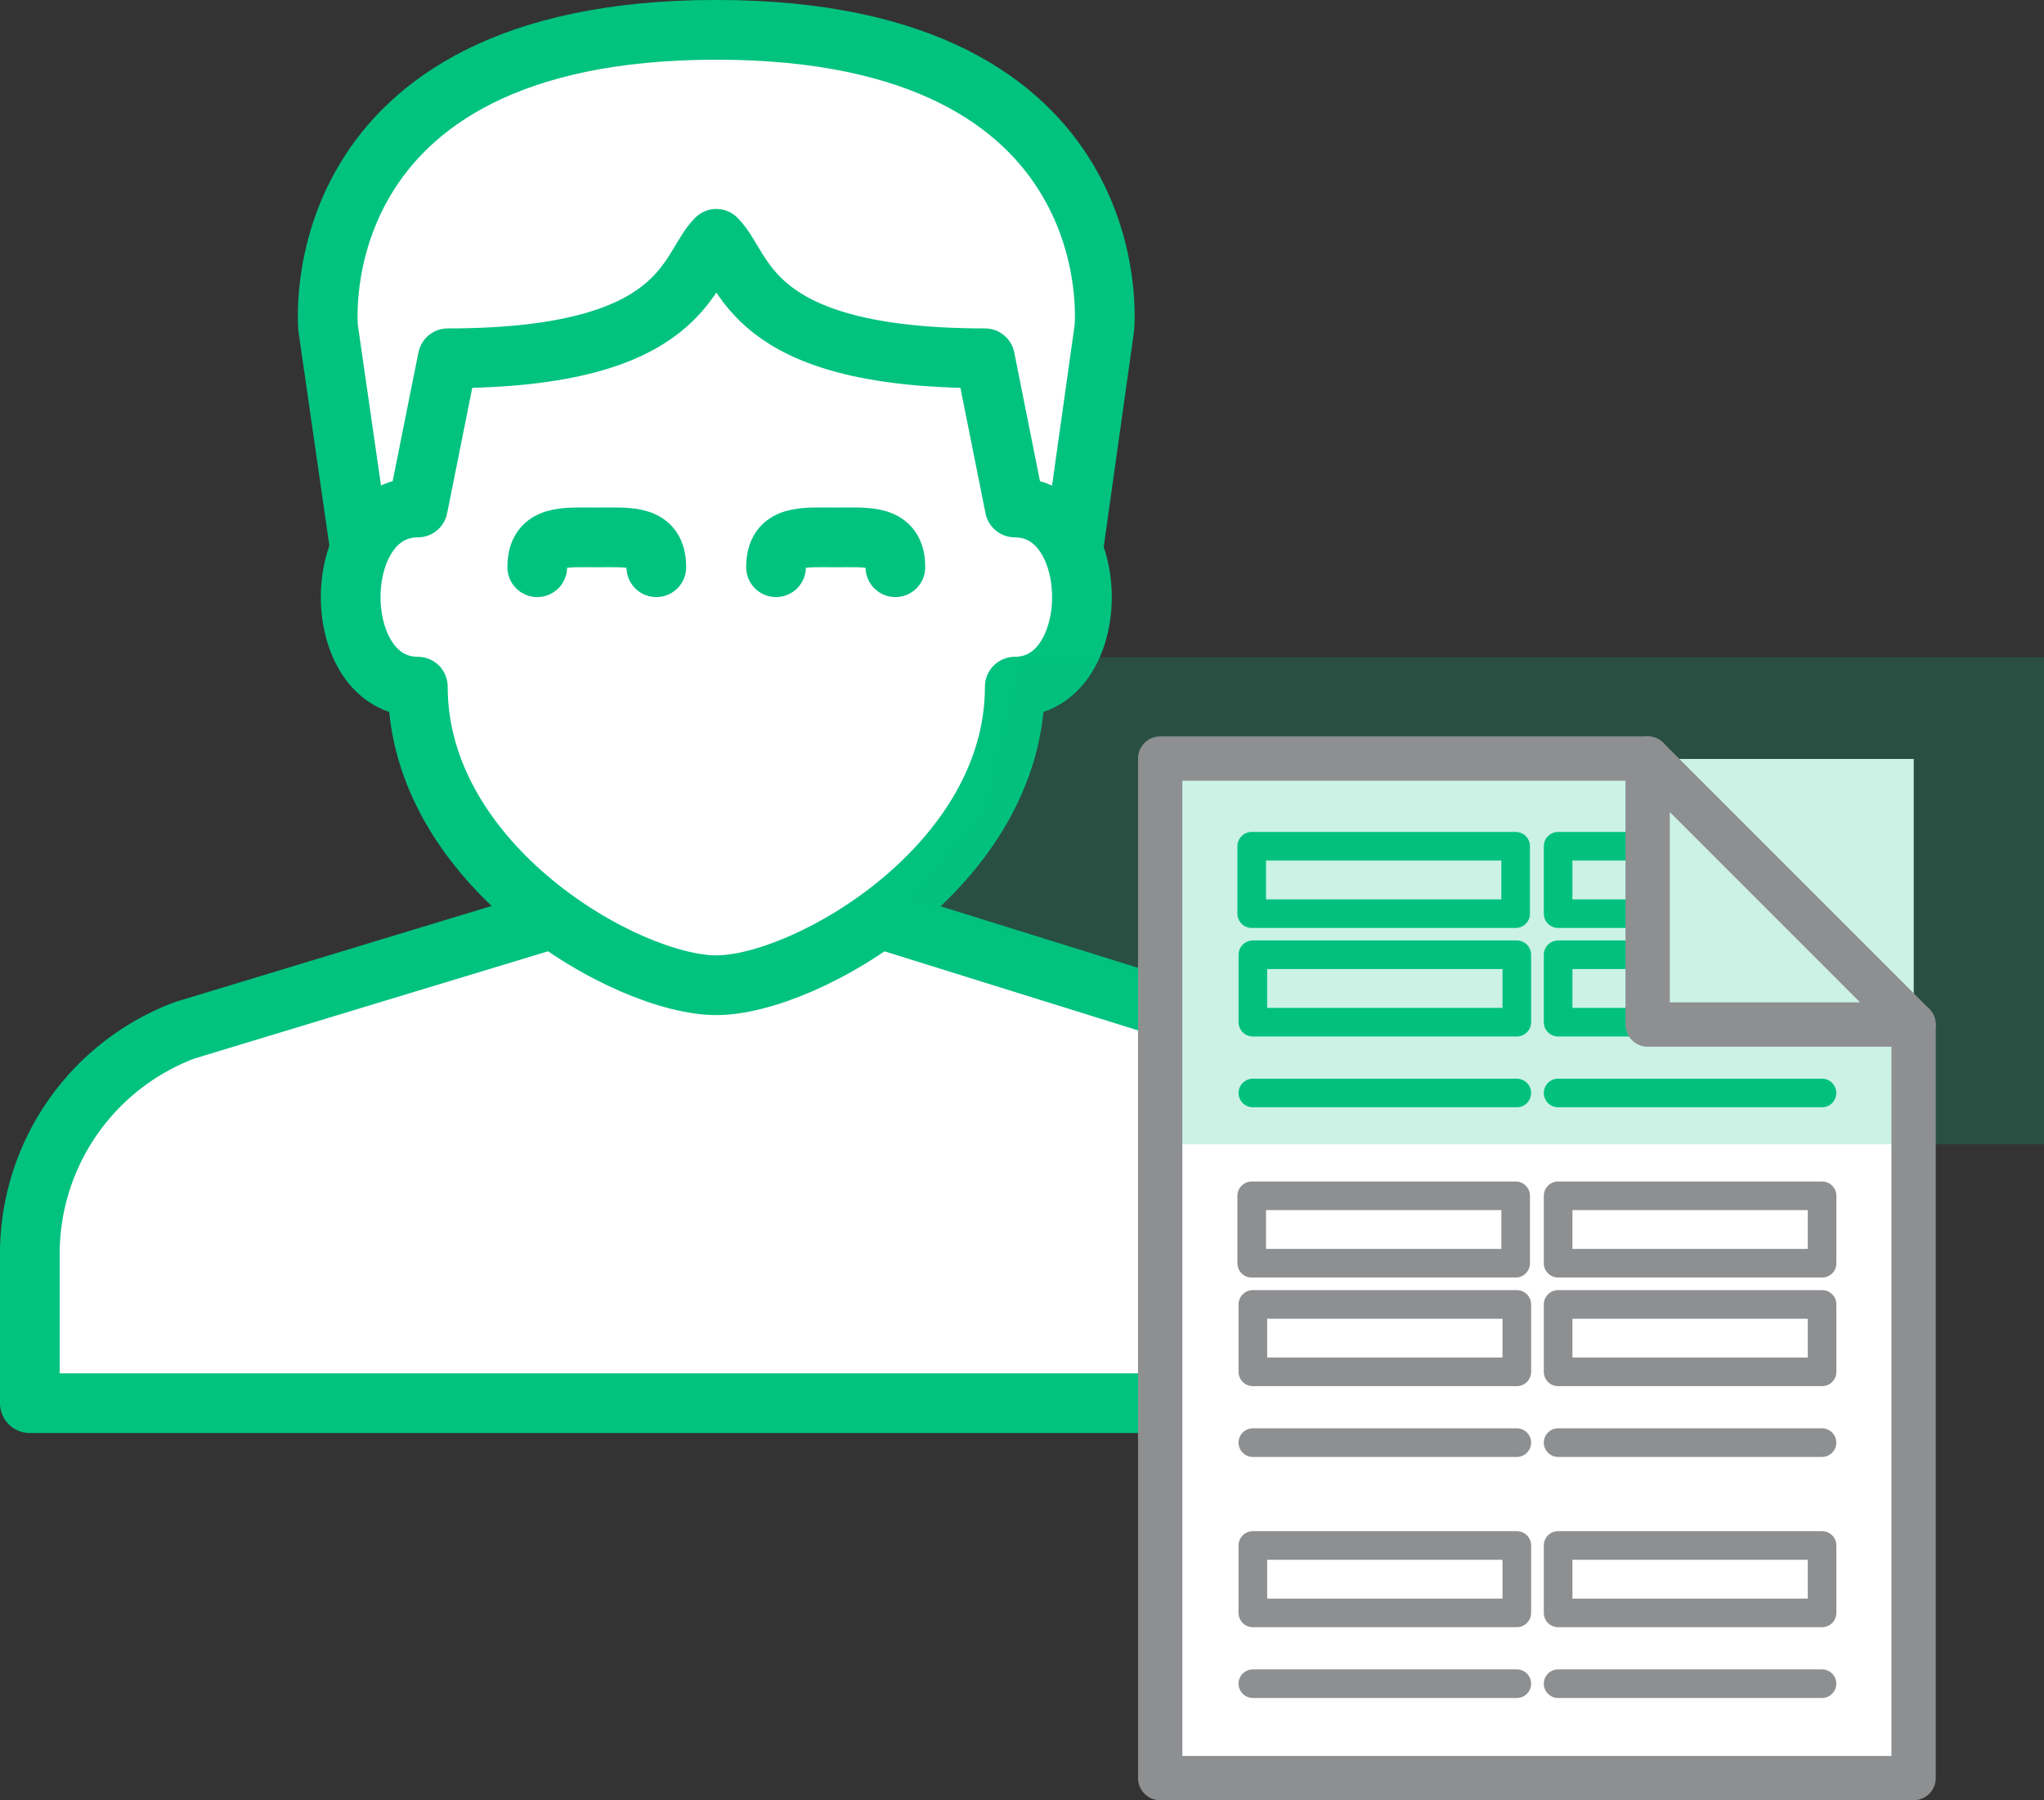 <svg xmlns="http://www.w3.org/2000/svg" width="286.52" height="252.29" viewBox="0 0 286.52 252.29"><rect x="0" y="0" width="286.52" height="252.29" fill="#333333" stroke="none"/><defs><style>.member-form-cls-1,.member-form-cls-3{fill:#fff;}.member-form-cls-1,.member-form-cls-2,.member-form-cls-4{stroke:#02c27f;}.member-form-cls-1,.member-form-cls-2,.member-form-cls-4,.member-form-cls-5,.member-form-cls-7{stroke-linecap:round;stroke-linejoin:round;}.member-form-cls-1,.member-form-cls-2{stroke-width:8.37px;}.member-form-cls-2,.member-form-cls-4,.member-form-cls-5,.member-form-cls-7{fill:none;}.member-form-cls-4,.member-form-cls-5{stroke-width:4.01px;}.member-form-cls-5,.member-form-cls-7{stroke:#8d8f91;}.member-form-cls-6{fill:#02c27f;opacity:0.2;}.member-form-cls-7{stroke-width:6.21px;}</style></defs><title>Asset 11</title><g id="Layer_2" data-name="Layer 2"><g id="Layer_1-2" data-name="Layer 1"><g id="Outline_Icons" data-name="Outline Icons"><g id="Outline_Icons-2" data-name="Outline Icons"><path class="member-form-cls-1" d="M77.57,128.71,25.91,144.38A33.47,33.47,0,0,0,4.18,175.72v20.92H164.51l-.12-55.11-41.13-12.82"/><path class="member-form-cls-1" d="M150.42,77.14,154.8,46S159,4.18,100.41,4.18,46,46,46,46l4.46,30.92"/><path class="member-form-cls-1" d="M100.41,138.07c12.55,0,41.84-16.74,41.84-41.84,12.55,0,12.55-25.11,0-25.11l-4.18-20.91c-33.47,0-33.47-12.56-37.66-16.74-4.18,4.18-4.18,16.74-37.65,16.74L58.57,71.12c-12.55,0-12.55,25.11,0,25.11C58.57,121.33,87.86,138.07,100.41,138.07Z"/><path class="member-form-cls-2" d="M75.31,79.49c0-4.62,3.75-4.18,8.37-4.18S92,74.87,92,79.49"/><path class="member-form-cls-2" d="M108.78,79.49c0-4.62,3.75-4.18,8.37-4.18s8.36-.44,8.36,4.18"/></g></g><rect class="member-form-cls-3" x="162.8" y="106.36" width="105.46" height="142.82"/><rect class="member-form-cls-4" x="175.46" y="118.59" width="37" height="9.45"/><rect class="member-form-cls-4" x="175.62" y="133.8" width="37" height="9.45"/><polyline class="member-form-cls-4" points="231.03 128.04 218.41 128.04 218.41 118.59 230.65 118.59"/><polyline class="member-form-cls-4" points="230.65 143.25 218.41 143.25 218.41 133.8 230.65 133.8"/><line class="member-form-cls-4" x1="212.62" y1="153.17" x2="175.62" y2="153.17"/><line class="member-form-cls-4" x1="255.4" y1="153.17" x2="218.41" y2="153.17"/><rect class="member-form-cls-5" x="175.46" y="167.58" width="37" height="9.45"/><rect class="member-form-cls-5" x="175.62" y="182.8" width="37" height="9.45"/><rect class="member-form-cls-5" x="218.41" y="167.58" width="37" height="9.45"/><rect class="member-form-cls-5" x="218.41" y="182.8" width="37" height="9.45"/><line class="member-form-cls-5" x1="212.62" y1="202.17" x2="175.62" y2="202.17"/><line class="member-form-cls-5" x1="255.4" y1="202.17" x2="218.41" y2="202.17"/><rect class="member-form-cls-5" x="175.62" y="216.58" width="37" height="9.45"/><rect class="member-form-cls-5" x="218.41" y="216.58" width="37" height="9.45"/><line class="member-form-cls-5" x1="212.62" y1="235.95" x2="175.62" y2="235.95"/><line class="member-form-cls-5" x1="255.4" y1="235.95" x2="218.41" y2="235.95"/><path class="member-form-cls-6" d="M143,92.1l-4.87,21.26-10.84,12.79,35.28,11.21.11,23H286.52V92.1Z"/><polygon class="member-form-cls-7" points="268.24 249.18 162.63 249.18 162.63 106.3 230.96 106.3 268.24 143.58 268.24 249.18"/><polyline class="member-form-cls-7" points="230.96 106.3 230.96 143.58 268.24 143.58"/></g></g></svg>